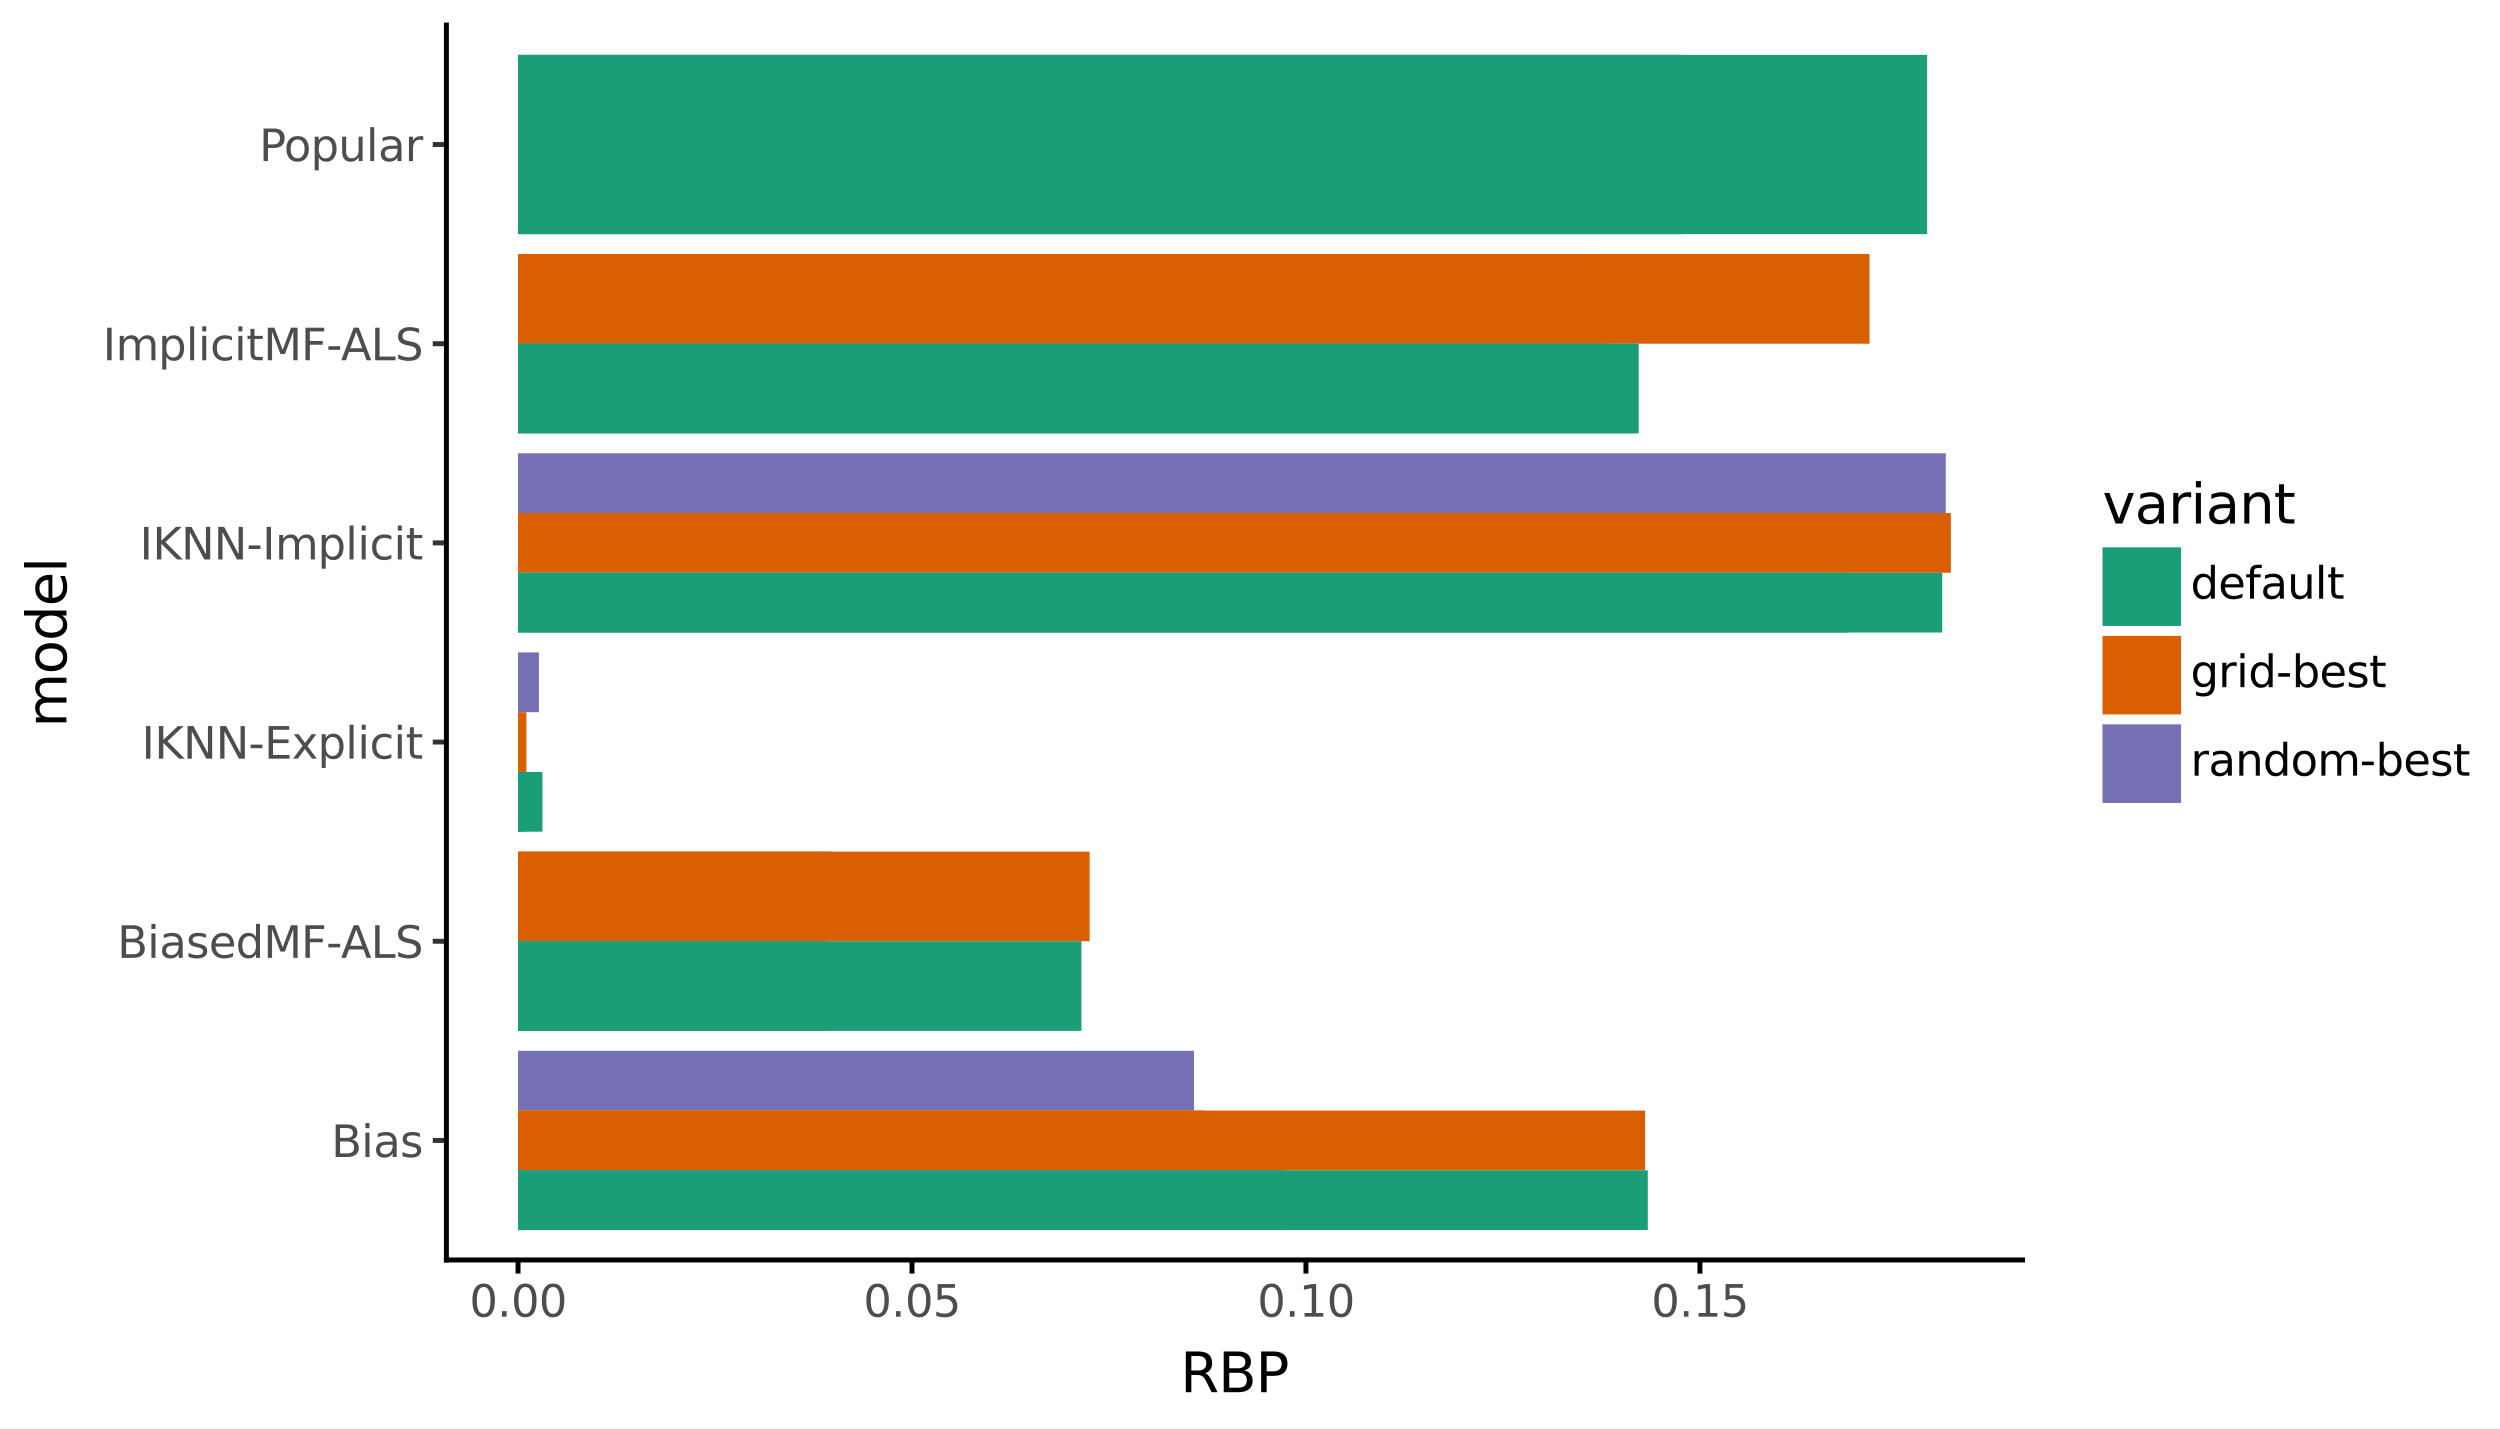 <svg xmlns:xlink="http://www.w3.org/1999/xlink" xmlns="http://www.w3.org/2000/svg" width="504pt" height="288pt" viewBox="0 0 504 288" version="1.1">
 <rect x="0" y="0" width="504" height="288" fill="#808080" stroke="none"/>
 <defs>
  <style type="text/css">*{stroke-linejoin: round; stroke-linecap: butt}</style>
 </defs>
 <g id="figure_1">
  <g id="patch_1">
   <path d="M 0 288  L 504 288  L 504 0  L 0 0  z " style="fill: #ffffff; stroke: #ffffff; stroke-linejoin: miter"/>
  </g>
  <g id="axes_1">
   <g id="patch_2">
    <path d="M 89.994 254.007  L 407.739 254.007  L 407.739 5.04  L 89.994 5.04  z " style="fill: #ffffff"/>
   </g>
   <g id="matplotlib.axis_1">
    <g id="xtick_1">
     <g id="line2d_1">
      <defs>
       <path id="m1b9301cb8e" d="M 0 0  L 0 2.75  " style="stroke: #000000"/>
      </defs>
      <g>
       <use xlink:href="#m1b9301cb8e" x="104.437" y="254.007" style="stroke: #000000"/>
      </g>
     </g>
     <g id="text_1">
      <!-- 0.00 -->
      <g style="fill: #4d4d4d" transform="translate(94.64 265.444) scale(0.088 -0.088)">
       <defs>
        <path id="DejaVuSans-30" d="M 2034 4250  Q 1547 4250 1301 3770  Q 1056 3291 1056 2328  Q 1056 1369 1301 889  Q 1547 409 2034 409  Q 2525 409 2770 889  Q 3016 1369 3016 2328  Q 3016 3291 2770 3770  Q 2525 4250 2034 4250  z M 2034 4750  Q 2819 4750 3233 4129  Q 3647 3509 3647 2328  Q 3647 1150 3233 529  Q 2819 -91 2034 -91  Q 1250 -91 836 529  Q 422 1150 422 2328  Q 422 3509 836 4129  Q 1250 4750 2034 4750  z " transform="scale(0.016)"/>
        <path id="DejaVuSans-2e" d="M 684 794  L 1344 794  L 1344 0  L 684 0  L 684 794  z " transform="scale(0.016)"/>
       </defs>
       <use xlink:href="#DejaVuSans-30"/>
       <use xlink:href="#DejaVuSans-2e" transform="translate(63.623 0)"/>
       <use xlink:href="#DejaVuSans-30" transform="translate(95.41 0)"/>
       <use xlink:href="#DejaVuSans-30" transform="translate(159.033 0)"/>
      </g>
     </g>
    </g>
    <g id="xtick_2">
     <g id="line2d_2">
      <g>
       <use xlink:href="#m1b9301cb8e" x="183.859" y="254.007" style="stroke: #000000"/>
      </g>
     </g>
     <g id="text_2">
      <!-- 0.05 -->
      <g style="fill: #4d4d4d" transform="translate(174.062 265.444) scale(0.088 -0.088)">
       <defs>
        <path id="DejaVuSans-35" d="M 691 4666  L 3169 4666  L 3169 4134  L 1269 4134  L 1269 2991  Q 1406 3038 1543 3061  Q 1681 3084 1819 3084  Q 2600 3084 3056 2656  Q 3513 2228 3513 1497  Q 3513 744 3044 326  Q 2575 -91 1722 -91  Q 1428 -91 1123 -41  Q 819 9 494 109  L 494 744  Q 775 591 1075 516  Q 1375 441 1709 441  Q 2250 441 2565 725  Q 2881 1009 2881 1497  Q 2881 1984 2565 2268  Q 2250 2553 1709 2553  Q 1456 2553 1204 2497  Q 953 2441 691 2322  L 691 4666  z " transform="scale(0.016)"/>
       </defs>
       <use xlink:href="#DejaVuSans-30"/>
       <use xlink:href="#DejaVuSans-2e" transform="translate(63.623 0)"/>
       <use xlink:href="#DejaVuSans-30" transform="translate(95.41 0)"/>
       <use xlink:href="#DejaVuSans-35" transform="translate(159.033 0)"/>
      </g>
     </g>
    </g>
    <g id="xtick_3">
     <g id="line2d_3">
      <g>
       <use xlink:href="#m1b9301cb8e" x="263.281" y="254.007" style="stroke: #000000"/>
      </g>
     </g>
     <g id="text_3">
      <!-- 0.10 -->
      <g style="fill: #4d4d4d" transform="translate(253.484 265.444) scale(0.088 -0.088)">
       <defs>
        <path id="DejaVuSans-31" d="M 794 531  L 1825 531  L 1825 4091  L 703 3866  L 703 4441  L 1819 4666  L 2450 4666  L 2450 531  L 3481 531  L 3481 0  L 794 0  L 794 531  z " transform="scale(0.016)"/>
       </defs>
       <use xlink:href="#DejaVuSans-30"/>
       <use xlink:href="#DejaVuSans-2e" transform="translate(63.623 0)"/>
       <use xlink:href="#DejaVuSans-31" transform="translate(95.41 0)"/>
       <use xlink:href="#DejaVuSans-30" transform="translate(159.033 0)"/>
      </g>
     </g>
    </g>
    <g id="xtick_4">
     <g id="line2d_4">
      <g>
       <use xlink:href="#m1b9301cb8e" x="342.703" y="254.007" style="stroke: #000000"/>
      </g>
     </g>
     <g id="text_4">
      <!-- 0.15 -->
      <g style="fill: #4d4d4d" transform="translate(332.907 265.444) scale(0.088 -0.088)">
       <use xlink:href="#DejaVuSans-30"/>
       <use xlink:href="#DejaVuSans-2e" transform="translate(63.623 0)"/>
       <use xlink:href="#DejaVuSans-31" transform="translate(95.41 0)"/>
       <use xlink:href="#DejaVuSans-35" transform="translate(159.033 0)"/>
      </g>
     </g>
    </g>
    <g id="xtick_5"/>
    <g id="xtick_6"/>
    <g id="xtick_7"/>
    <g id="xtick_8"/>
   </g>
   <g id="matplotlib.axis_2">
    <g id="ytick_1">
     <g id="line2d_5">
      <path d="M 89.994 229.914  " style="fill: none; stroke: #333333; stroke-width: 1.5; stroke-linecap: square"/>
      <defs>
       <path id="mc7aab11323" d="M 0 0  L -2.75 0  " style="stroke: #333333"/>
      </defs>
      <g>
       <use xlink:href="#mc7aab11323" x="89.994" y="229.914" style="fill: #333333; stroke: #333333"/>
      </g>
     </g>
     <g id="text_5">
      <!-- Bias -->
      <g style="fill: #4d4d4d" transform="translate(66.784 233.257) scale(0.088 -0.088)">
       <defs>
        <path id="DejaVuSans-42" d="M 1259 2228  L 1259 519  L 2272 519  Q 2781 519 3026 730  Q 3272 941 3272 1375  Q 3272 1813 3026 2020  Q 2781 2228 2272 2228  L 1259 2228  z M 1259 4147  L 1259 2741  L 2194 2741  Q 2656 2741 2882 2914  Q 3109 3088 3109 3444  Q 3109 3797 2882 3972  Q 2656 4147 2194 4147  L 1259 4147  z M 628 4666  L 2241 4666  Q 2963 4666 3353 4366  Q 3744 4066 3744 3513  Q 3744 3084 3544 2831  Q 3344 2578 2956 2516  Q 3422 2416 3680 2098  Q 3938 1781 3938 1306  Q 3938 681 3513 340  Q 3088 0 2303 0  L 628 0  L 628 4666  z " transform="scale(0.016)"/>
        <path id="DejaVuSans-69" d="M 603 3500  L 1178 3500  L 1178 0  L 603 0  L 603 3500  z M 603 4863  L 1178 4863  L 1178 4134  L 603 4134  L 603 4863  z " transform="scale(0.016)"/>
        <path id="DejaVuSans-61" d="M 2194 1759  Q 1497 1759 1228 1600  Q 959 1441 959 1056  Q 959 750 1161 570  Q 1363 391 1709 391  Q 2188 391 2477 730  Q 2766 1069 2766 1631  L 2766 1759  L 2194 1759  z M 3341 1997  L 3341 0  L 2766 0  L 2766 531  Q 2569 213 2275 61  Q 1981 -91 1556 -91  Q 1019 -91 701 211  Q 384 513 384 1019  Q 384 1609 779 1909  Q 1175 2209 1959 2209  L 2766 2209  L 2766 2266  Q 2766 2663 2505 2880  Q 2244 3097 1772 3097  Q 1472 3097 1187 3025  Q 903 2953 641 2809  L 641 3341  Q 956 3463 1253 3523  Q 1550 3584 1831 3584  Q 2591 3584 2966 3190  Q 3341 2797 3341 1997  z " transform="scale(0.016)"/>
        <path id="DejaVuSans-73" d="M 2834 3397  L 2834 2853  Q 2591 2978 2328 3040  Q 2066 3103 1784 3103  Q 1356 3103 1142 2972  Q 928 2841 928 2578  Q 928 2378 1081 2264  Q 1234 2150 1697 2047  L 1894 2003  Q 2506 1872 2764 1633  Q 3022 1394 3022 966  Q 3022 478 2636 193  Q 2250 -91 1575 -91  Q 1294 -91 989 -36  Q 684 19 347 128  L 347 722  Q 666 556 975 473  Q 1284 391 1588 391  Q 1994 391 2212 530  Q 2431 669 2431 922  Q 2431 1156 2273 1281  Q 2116 1406 1581 1522  L 1381 1569  Q 847 1681 609 1914  Q 372 2147 372 2553  Q 372 3047 722 3315  Q 1072 3584 1716 3584  Q 2034 3584 2315 3537  Q 2597 3491 2834 3397  z " transform="scale(0.016)"/>
       </defs>
       <use xlink:href="#DejaVuSans-42"/>
       <use xlink:href="#DejaVuSans-69" transform="translate(68.604 0)"/>
       <use xlink:href="#DejaVuSans-61" transform="translate(96.387 0)"/>
       <use xlink:href="#DejaVuSans-73" transform="translate(157.666 0)"/>
      </g>
     </g>
    </g>
    <g id="ytick_2">
     <g id="line2d_6">
      <path d="M 89.994 189.758  " style="fill: none; stroke: #333333; stroke-width: 1.5; stroke-linecap: square"/>
      <g>
       <use xlink:href="#mc7aab11323" x="89.994" y="189.758" style="fill: #333333; stroke: #333333"/>
      </g>
     </g>
     <g id="text_6">
      <!-- BiasedMF-ALS -->
      <g style="fill: #4d4d4d" transform="translate(23.642 193.101) scale(0.088 -0.088)">
       <defs>
        <path id="DejaVuSans-65" d="M 3597 1894  L 3597 1613  L 953 1613  Q 991 1019 1311 708  Q 1631 397 2203 397  Q 2534 397 2845 478  Q 3156 559 3463 722  L 3463 178  Q 3153 47 2828 -22  Q 2503 -91 2169 -91  Q 1331 -91 842 396  Q 353 884 353 1716  Q 353 2575 817 3079  Q 1281 3584 2069 3584  Q 2775 3584 3186 3129  Q 3597 2675 3597 1894  z M 3022 2063  Q 3016 2534 2758 2815  Q 2500 3097 2075 3097  Q 1594 3097 1305 2825  Q 1016 2553 972 2059  L 3022 2063  z " transform="scale(0.016)"/>
        <path id="DejaVuSans-64" d="M 2906 2969  L 2906 4863  L 3481 4863  L 3481 0  L 2906 0  L 2906 525  Q 2725 213 2448 61  Q 2172 -91 1784 -91  Q 1150 -91 751 415  Q 353 922 353 1747  Q 353 2572 751 3078  Q 1150 3584 1784 3584  Q 2172 3584 2448 3432  Q 2725 3281 2906 2969  z M 947 1747  Q 947 1113 1208 752  Q 1469 391 1925 391  Q 2381 391 2643 752  Q 2906 1113 2906 1747  Q 2906 2381 2643 2742  Q 2381 3103 1925 3103  Q 1469 3103 1208 2742  Q 947 2381 947 1747  z " transform="scale(0.016)"/>
        <path id="DejaVuSans-4d" d="M 628 4666  L 1569 4666  L 2759 1491  L 3956 4666  L 4897 4666  L 4897 0  L 4281 0  L 4281 4097  L 3078 897  L 2444 897  L 1241 4097  L 1241 0  L 628 0  L 628 4666  z " transform="scale(0.016)"/>
        <path id="DejaVuSans-46" d="M 628 4666  L 3309 4666  L 3309 4134  L 1259 4134  L 1259 2759  L 3109 2759  L 3109 2228  L 1259 2228  L 1259 0  L 628 0  L 628 4666  z " transform="scale(0.016)"/>
        <path id="DejaVuSans-2d" d="M 313 2009  L 1997 2009  L 1997 1497  L 313 1497  L 313 2009  z " transform="scale(0.016)"/>
        <path id="DejaVuSans-41" d="M 2188 4044  L 1331 1722  L 3047 1722  L 2188 4044  z M 1831 4666  L 2547 4666  L 4325 0  L 3669 0  L 3244 1197  L 1141 1197  L 716 0  L 50 0  L 1831 4666  z " transform="scale(0.016)"/>
        <path id="DejaVuSans-4c" d="M 628 4666  L 1259 4666  L 1259 531  L 3531 531  L 3531 0  L 628 0  L 628 4666  z " transform="scale(0.016)"/>
        <path id="DejaVuSans-53" d="M 3425 4513  L 3425 3897  Q 3066 4069 2747 4153  Q 2428 4238 2131 4238  Q 1616 4238 1336 4038  Q 1056 3838 1056 3469  Q 1056 3159 1242 3001  Q 1428 2844 1947 2747  L 2328 2669  Q 3034 2534 3370 2195  Q 3706 1856 3706 1288  Q 3706 609 3251 259  Q 2797 -91 1919 -91  Q 1588 -91 1214 -16  Q 841 59 441 206  L 441 856  Q 825 641 1194 531  Q 1563 422 1919 422  Q 2459 422 2753 634  Q 3047 847 3047 1241  Q 3047 1584 2836 1778  Q 2625 1972 2144 2069  L 1759 2144  Q 1053 2284 737 2584  Q 422 2884 422 3419  Q 422 4038 858 4394  Q 1294 4750 2059 4750  Q 2388 4750 2728 4690  Q 3069 4631 3425 4513  z " transform="scale(0.016)"/>
       </defs>
       <use xlink:href="#DejaVuSans-42"/>
       <use xlink:href="#DejaVuSans-69" transform="translate(68.604 0)"/>
       <use xlink:href="#DejaVuSans-61" transform="translate(96.387 0)"/>
       <use xlink:href="#DejaVuSans-73" transform="translate(157.666 0)"/>
       <use xlink:href="#DejaVuSans-65" transform="translate(209.766 0)"/>
       <use xlink:href="#DejaVuSans-64" transform="translate(271.289 0)"/>
       <use xlink:href="#DejaVuSans-4d" transform="translate(334.766 0)"/>
       <use xlink:href="#DejaVuSans-46" transform="translate(421.045 0)"/>
       <use xlink:href="#DejaVuSans-2d" transform="translate(478.564 0)"/>
       <use xlink:href="#DejaVuSans-41" transform="translate(512.398 0)"/>
       <use xlink:href="#DejaVuSans-4c" transform="translate(580.807 0)"/>
       <use xlink:href="#DejaVuSans-53" transform="translate(636.52 0)"/>
      </g>
     </g>
    </g>
    <g id="ytick_3">
     <g id="line2d_7">
      <path d="M 89.994 149.602  " style="fill: none; stroke: #333333; stroke-width: 1.5; stroke-linecap: square"/>
      <g>
       <use xlink:href="#mc7aab11323" x="89.994" y="149.602" style="fill: #333333; stroke: #333333"/>
      </g>
     </g>
     <g id="text_7">
      <!-- IKNN-Explicit -->
      <g style="fill: #4d4d4d" transform="translate(28.557 152.945) scale(0.088 -0.088)">
       <defs>
        <path id="DejaVuSans-49" d="M 628 4666  L 1259 4666  L 1259 0  L 628 0  L 628 4666  z " transform="scale(0.016)"/>
        <path id="DejaVuSans-4b" d="M 628 4666  L 1259 4666  L 1259 2694  L 3353 4666  L 4166 4666  L 1850 2491  L 4331 0  L 3500 0  L 1259 2247  L 1259 0  L 628 0  L 628 4666  z " transform="scale(0.016)"/>
        <path id="DejaVuSans-4e" d="M 628 4666  L 1478 4666  L 3547 763  L 3547 4666  L 4159 4666  L 4159 0  L 3309 0  L 1241 3903  L 1241 0  L 628 0  L 628 4666  z " transform="scale(0.016)"/>
        <path id="DejaVuSans-45" d="M 628 4666  L 3578 4666  L 3578 4134  L 1259 4134  L 1259 2753  L 3481 2753  L 3481 2222  L 1259 2222  L 1259 531  L 3634 531  L 3634 0  L 628 0  L 628 4666  z " transform="scale(0.016)"/>
        <path id="DejaVuSans-78" d="M 3513 3500  L 2247 1797  L 3578 0  L 2900 0  L 1881 1375  L 863 0  L 184 0  L 1544 1831  L 300 3500  L 978 3500  L 1906 2253  L 2834 3500  L 3513 3500  z " transform="scale(0.016)"/>
        <path id="DejaVuSans-70" d="M 1159 525  L 1159 -1331  L 581 -1331  L 581 3500  L 1159 3500  L 1159 2969  Q 1341 3281 1617 3432  Q 1894 3584 2278 3584  Q 2916 3584 3314 3078  Q 3713 2572 3713 1747  Q 3713 922 3314 415  Q 2916 -91 2278 -91  Q 1894 -91 1617 61  Q 1341 213 1159 525  z M 3116 1747  Q 3116 2381 2855 2742  Q 2594 3103 2138 3103  Q 1681 3103 1420 2742  Q 1159 2381 1159 1747  Q 1159 1113 1420 752  Q 1681 391 2138 391  Q 2594 391 2855 752  Q 3116 1113 3116 1747  z " transform="scale(0.016)"/>
        <path id="DejaVuSans-6c" d="M 603 4863  L 1178 4863  L 1178 0  L 603 0  L 603 4863  z " transform="scale(0.016)"/>
        <path id="DejaVuSans-63" d="M 3122 3366  L 3122 2828  Q 2878 2963 2633 3030  Q 2388 3097 2138 3097  Q 1578 3097 1268 2742  Q 959 2388 959 1747  Q 959 1106 1268 751  Q 1578 397 2138 397  Q 2388 397 2633 464  Q 2878 531 3122 666  L 3122 134  Q 2881 22 2623 -34  Q 2366 -91 2075 -91  Q 1284 -91 818 406  Q 353 903 353 1747  Q 353 2603 823 3093  Q 1294 3584 2113 3584  Q 2378 3584 2631 3529  Q 2884 3475 3122 3366  z " transform="scale(0.016)"/>
        <path id="DejaVuSans-74" d="M 1172 4494  L 1172 3500  L 2356 3500  L 2356 3053  L 1172 3053  L 1172 1153  Q 1172 725 1289 603  Q 1406 481 1766 481  L 2356 481  L 2356 0  L 1766 0  Q 1100 0 847 248  Q 594 497 594 1153  L 594 3053  L 172 3053  L 172 3500  L 594 3500  L 594 4494  L 1172 4494  z " transform="scale(0.016)"/>
       </defs>
       <use xlink:href="#DejaVuSans-49"/>
       <use xlink:href="#DejaVuSans-4b" transform="translate(29.492 0)"/>
       <use xlink:href="#DejaVuSans-4e" transform="translate(95.068 0)"/>
       <use xlink:href="#DejaVuSans-4e" transform="translate(169.873 0)"/>
       <use xlink:href="#DejaVuSans-2d" transform="translate(244.678 0)"/>
       <use xlink:href="#DejaVuSans-45" transform="translate(280.762 0)"/>
       <use xlink:href="#DejaVuSans-78" transform="translate(343.945 0)"/>
       <use xlink:href="#DejaVuSans-70" transform="translate(403.125 0)"/>
       <use xlink:href="#DejaVuSans-6c" transform="translate(466.602 0)"/>
       <use xlink:href="#DejaVuSans-69" transform="translate(494.385 0)"/>
       <use xlink:href="#DejaVuSans-63" transform="translate(522.168 0)"/>
       <use xlink:href="#DejaVuSans-69" transform="translate(577.148 0)"/>
       <use xlink:href="#DejaVuSans-74" transform="translate(604.932 0)"/>
      </g>
     </g>
    </g>
    <g id="ytick_4">
     <g id="line2d_8">
      <path d="M 89.994 109.446  " style="fill: none; stroke: #333333; stroke-width: 1.5; stroke-linecap: square"/>
      <g>
       <use xlink:href="#mc7aab11323" x="89.994" y="109.446" style="fill: #333333; stroke: #333333"/>
      </g>
     </g>
     <g id="text_8">
      <!-- IKNN-Implicit -->
      <g style="fill: #4d4d4d" transform="translate(28.158 112.789) scale(0.088 -0.088)">
       <defs>
        <path id="DejaVuSans-6d" d="M 3328 2828  Q 3544 3216 3844 3400  Q 4144 3584 4550 3584  Q 5097 3584 5394 3201  Q 5691 2819 5691 2113  L 5691 0  L 5113 0  L 5113 2094  Q 5113 2597 4934 2840  Q 4756 3084 4391 3084  Q 3944 3084 3684 2787  Q 3425 2491 3425 1978  L 3425 0  L 2847 0  L 2847 2094  Q 2847 2600 2669 2842  Q 2491 3084 2119 3084  Q 1678 3084 1418 2786  Q 1159 2488 1159 1978  L 1159 0  L 581 0  L 581 3500  L 1159 3500  L 1159 2956  Q 1356 3278 1631 3431  Q 1906 3584 2284 3584  Q 2666 3584 2933 3390  Q 3200 3197 3328 2828  z " transform="scale(0.016)"/>
       </defs>
       <use xlink:href="#DejaVuSans-49"/>
       <use xlink:href="#DejaVuSans-4b" transform="translate(29.492 0)"/>
       <use xlink:href="#DejaVuSans-4e" transform="translate(95.068 0)"/>
       <use xlink:href="#DejaVuSans-4e" transform="translate(169.873 0)"/>
       <use xlink:href="#DejaVuSans-2d" transform="translate(244.678 0)"/>
       <use xlink:href="#DejaVuSans-49" transform="translate(280.762 0)"/>
       <use xlink:href="#DejaVuSans-6d" transform="translate(310.254 0)"/>
       <use xlink:href="#DejaVuSans-70" transform="translate(407.666 0)"/>
       <use xlink:href="#DejaVuSans-6c" transform="translate(471.143 0)"/>
       <use xlink:href="#DejaVuSans-69" transform="translate(498.926 0)"/>
       <use xlink:href="#DejaVuSans-63" transform="translate(526.709 0)"/>
       <use xlink:href="#DejaVuSans-69" transform="translate(581.689 0)"/>
       <use xlink:href="#DejaVuSans-74" transform="translate(609.473 0)"/>
      </g>
     </g>
    </g>
    <g id="ytick_5">
     <g id="line2d_9">
      <path d="M 89.994 69.29  " style="fill: none; stroke: #333333; stroke-width: 1.5; stroke-linecap: square"/>
      <g>
       <use xlink:href="#mc7aab11323" x="89.994" y="69.29" style="fill: #333333; stroke: #333333"/>
      </g>
     </g>
     <g id="text_9">
      <!-- ImplicitMF-ALS -->
      <g style="fill: #4d4d4d" transform="translate(20.726 72.633) scale(0.088 -0.088)">
       <use xlink:href="#DejaVuSans-49"/>
       <use xlink:href="#DejaVuSans-6d" transform="translate(29.492 0)"/>
       <use xlink:href="#DejaVuSans-70" transform="translate(126.904 0)"/>
       <use xlink:href="#DejaVuSans-6c" transform="translate(190.381 0)"/>
       <use xlink:href="#DejaVuSans-69" transform="translate(218.164 0)"/>
       <use xlink:href="#DejaVuSans-63" transform="translate(245.947 0)"/>
       <use xlink:href="#DejaVuSans-69" transform="translate(300.928 0)"/>
       <use xlink:href="#DejaVuSans-74" transform="translate(328.711 0)"/>
       <use xlink:href="#DejaVuSans-4d" transform="translate(367.92 0)"/>
       <use xlink:href="#DejaVuSans-46" transform="translate(454.199 0)"/>
       <use xlink:href="#DejaVuSans-2d" transform="translate(511.719 0)"/>
       <use xlink:href="#DejaVuSans-41" transform="translate(545.553 0)"/>
       <use xlink:href="#DejaVuSans-4c" transform="translate(613.961 0)"/>
       <use xlink:href="#DejaVuSans-53" transform="translate(669.674 0)"/>
      </g>
     </g>
    </g>
    <g id="ytick_6">
     <g id="line2d_10">
      <path d="M 89.994 29.134  " style="fill: none; stroke: #333333; stroke-width: 1.5; stroke-linecap: square"/>
      <g>
       <use xlink:href="#mc7aab11323" x="89.994" y="29.134" style="fill: #333333; stroke: #333333"/>
      </g>
     </g>
     <g id="text_10">
      <!-- Popular -->
      <g style="fill: #4d4d4d" transform="translate(52.253 32.477) scale(0.088 -0.088)">
       <defs>
        <path id="DejaVuSans-50" d="M 1259 4147  L 1259 2394  L 2053 2394  Q 2494 2394 2734 2622  Q 2975 2850 2975 3272  Q 2975 3691 2734 3919  Q 2494 4147 2053 4147  L 1259 4147  z M 628 4666  L 2053 4666  Q 2838 4666 3239 4311  Q 3641 3956 3641 3272  Q 3641 2581 3239 2228  Q 2838 1875 2053 1875  L 1259 1875  L 1259 0  L 628 0  L 628 4666  z " transform="scale(0.016)"/>
        <path id="DejaVuSans-6f" d="M 1959 3097  Q 1497 3097 1228 2736  Q 959 2375 959 1747  Q 959 1119 1226 758  Q 1494 397 1959 397  Q 2419 397 2687 759  Q 2956 1122 2956 1747  Q 2956 2369 2687 2733  Q 2419 3097 1959 3097  z M 1959 3584  Q 2709 3584 3137 3096  Q 3566 2609 3566 1747  Q 3566 888 3137 398  Q 2709 -91 1959 -91  Q 1206 -91 779 398  Q 353 888 353 1747  Q 353 2609 779 3096  Q 1206 3584 1959 3584  z " transform="scale(0.016)"/>
        <path id="DejaVuSans-75" d="M 544 1381  L 544 3500  L 1119 3500  L 1119 1403  Q 1119 906 1312 657  Q 1506 409 1894 409  Q 2359 409 2629 706  Q 2900 1003 2900 1516  L 2900 3500  L 3475 3500  L 3475 0  L 2900 0  L 2900 538  Q 2691 219 2414 64  Q 2138 -91 1772 -91  Q 1169 -91 856 284  Q 544 659 544 1381  z M 1991 3584  L 1991 3584  z " transform="scale(0.016)"/>
        <path id="DejaVuSans-72" d="M 2631 2963  Q 2534 3019 2420 3045  Q 2306 3072 2169 3072  Q 1681 3072 1420 2755  Q 1159 2438 1159 1844  L 1159 0  L 581 0  L 581 3500  L 1159 3500  L 1159 2956  Q 1341 3275 1631 3429  Q 1922 3584 2338 3584  Q 2397 3584 2469 3576  Q 2541 3569 2628 3553  L 2631 2963  z " transform="scale(0.016)"/>
       </defs>
       <use xlink:href="#DejaVuSans-50"/>
       <use xlink:href="#DejaVuSans-6f" transform="translate(56.678 0)"/>
       <use xlink:href="#DejaVuSans-70" transform="translate(117.859 0)"/>
       <use xlink:href="#DejaVuSans-75" transform="translate(181.336 0)"/>
       <use xlink:href="#DejaVuSans-6c" transform="translate(244.715 0)"/>
       <use xlink:href="#DejaVuSans-61" transform="translate(272.498 0)"/>
       <use xlink:href="#DejaVuSans-72" transform="translate(333.777 0)"/>
      </g>
     </g>
    </g>
   </g>
   <g id="PolyCollection_1">
    <path d="M 104.437 223.89  L 104.437 211.843  L 240.706 211.843  L 240.706 223.89  z " clip-path="url(#pe632fea4a2)" style="fill: #7570b3"/>
    <path d="M 104.437 235.937  L 104.437 223.89  L 331.657 223.89  L 331.657 235.937  z " clip-path="url(#pe632fea4a2)" style="fill: #d95f02"/>
    <path d="M 104.437 235.937  L 104.437 223.89  L 242.86 223.89  L 242.86 235.937  z " clip-path="url(#pe632fea4a2)" style="fill: #d95f02"/>
    <path d="M 104.437 247.984  L 104.437 235.937  L 332.196 235.937  L 332.196 247.984  z " clip-path="url(#pe632fea4a2)" style="fill: #1b9e77"/>
    <path d="M 104.437 247.984  L 104.437 235.937  L 258.79 235.937  L 258.79 247.984  z " clip-path="url(#pe632fea4a2)" style="fill: #1b9e77"/>
    <path d="M 104.437 189.758  L 104.437 171.687  L 219.674 171.687  L 219.674 189.758  z " clip-path="url(#pe632fea4a2)" style="fill: #d95f02"/>
    <path d="M 104.437 189.758  L 104.437 171.687  L 167.582 171.687  L 167.582 189.758  z " clip-path="url(#pe632fea4a2)" style="fill: #d95f02"/>
    <path d="M 104.437 207.828  L 104.437 189.758  L 218.027 189.758  L 218.027 207.828  z " clip-path="url(#pe632fea4a2)" style="fill: #1b9e77"/>
    <path d="M 104.437 207.828  L 104.437 189.758  L 166.542 189.758  L 166.542 207.828  z " clip-path="url(#pe632fea4a2)" style="fill: #1b9e77"/>
    <path d="M 104.437 143.578  L 104.437 131.531  L 108.642 131.531  L 108.642 143.578  z " clip-path="url(#pe632fea4a2)" style="fill: #7570b3"/>
    <path d="M 104.437 155.625  L 104.437 143.578  L 106.122 143.578  L 106.122 155.625  z " clip-path="url(#pe632fea4a2)" style="fill: #d95f02"/>
    <path d="M 104.437 167.672  L 104.437 155.625  L 109.353 155.625  L 109.353 167.672  z " clip-path="url(#pe632fea4a2)" style="fill: #1b9e77"/>
    <path d="M 104.437 167.672  L 104.437 155.625  L 105.94 155.625  L 105.94 167.672  z " clip-path="url(#pe632fea4a2)" style="fill: #1b9e77"/>
    <path d="M 104.437 103.422  L 104.437 91.375  L 392.268 91.375  L 392.268 103.422  z " clip-path="url(#pe632fea4a2)" style="fill: #7570b3"/>
    <path d="M 104.437 115.469  L 104.437 103.422  L 393.296 103.422  L 393.296 115.469  z " clip-path="url(#pe632fea4a2)" style="fill: #d95f02"/>
    <path d="M 104.437 127.516  L 104.437 115.469  L 391.554 115.469  L 391.554 127.516  z " clip-path="url(#pe632fea4a2)" style="fill: #1b9e77"/>
    <path d="M 104.437 127.516  L 104.437 115.469  L 372.704 115.469  L 372.704 127.516  z " clip-path="url(#pe632fea4a2)" style="fill: #1b9e77"/>
    <path d="M 104.437 69.29  L 104.437 51.219  L 376.897 51.219  L 376.897 69.29  z " clip-path="url(#pe632fea4a2)" style="fill: #d95f02"/>
    <path d="M 104.437 69.29  L 104.437 51.219  L 324.393 51.219  L 324.393 69.29  z " clip-path="url(#pe632fea4a2)" style="fill: #d95f02"/>
    <path d="M 104.437 87.36  L 104.437 69.29  L 330.368 69.29  L 330.368 87.36  z " clip-path="url(#pe632fea4a2)" style="fill: #1b9e77"/>
    <path d="M 104.437 87.36  L 104.437 69.29  L 329.788 69.29  L 329.788 87.36  z " clip-path="url(#pe632fea4a2)" style="fill: #1b9e77"/>
    <path d="M 104.437 47.204  L 104.437 11.063  L 388.518 11.063  L 388.518 47.204  z " clip-path="url(#pe632fea4a2)" style="fill: #1b9e77"/>
    <path d="M 104.437 47.204  L 104.437 11.063  L 339.332 11.063  L 339.332 47.204  z " clip-path="url(#pe632fea4a2)" style="fill: #1b9e77"/>
   </g>
   <g id="patch_3">
    <path d="M 89.994 254.007  L 89.994 5.04  " style="fill: none; stroke: #000000; stroke-linejoin: miter; stroke-linecap: square"/>
   </g>
   <g id="patch_4">
    <path d="M 89.994 254.007  L 407.739 254.007  " style="fill: none; stroke: #000000; stroke-linejoin: miter; stroke-linecap: square"/>
   </g>
  </g>
  <g id="text_11">
   <!-- RBP -->
   <g transform="translate(237.955 280.672) scale(0.11 -0.11)">
    <defs>
     <path id="DejaVuSans-52" d="M 2841 2188  Q 3044 2119 3236 1894  Q 3428 1669 3622 1275  L 4263 0  L 3584 0  L 2988 1197  Q 2756 1666 2539 1819  Q 2322 1972 1947 1972  L 1259 1972  L 1259 0  L 628 0  L 628 4666  L 2053 4666  Q 2853 4666 3247 4331  Q 3641 3997 3641 3322  Q 3641 2881 3436 2590  Q 3231 2300 2841 2188  z M 1259 4147  L 1259 2491  L 2053 2491  Q 2509 2491 2742 2702  Q 2975 2913 2975 3322  Q 2975 3731 2742 3939  Q 2509 4147 2053 4147  L 1259 4147  z " transform="scale(0.016)"/>
    </defs>
    <use xlink:href="#DejaVuSans-52"/>
    <use xlink:href="#DejaVuSans-42" transform="translate(69.482 0)"/>
    <use xlink:href="#DejaVuSans-50" transform="translate(138.086 0)"/>
   </g>
  </g>
  <g id="text_12">
   <!-- model -->
   <g transform="translate(13.398 146.65) rotate(-90) scale(0.11 -0.11)">
    <use xlink:href="#DejaVuSans-6d"/>
    <use xlink:href="#DejaVuSans-6f" transform="translate(97.412 0)"/>
    <use xlink:href="#DejaVuSans-64" transform="translate(158.594 0)"/>
    <use xlink:href="#DejaVuSans-65" transform="translate(222.07 0)"/>
    <use xlink:href="#DejaVuSans-6c" transform="translate(283.594 0)"/>
   </g>
  </g>
  <g id="patch_5">
   <path d="M 422.859 162.867  L 498.96 162.867  L 498.96 96.181  L 422.859 96.181  z " style="fill: #ffffff"/>
  </g>
  <g id="text_13">
   <!-- variant -->
   <g transform="translate(423.859 105.539) scale(0.11 -0.11)">
    <defs>
     <path id="DejaVuSans-76" d="M 191 3500  L 800 3500  L 1894 563  L 2988 3500  L 3597 3500  L 2284 0  L 1503 0  L 191 3500  z " transform="scale(0.016)"/>
     <path id="DejaVuSans-6e" d="M 3513 2113  L 3513 0  L 2938 0  L 2938 2094  Q 2938 2591 2744 2837  Q 2550 3084 2163 3084  Q 1697 3084 1428 2787  Q 1159 2491 1159 1978  L 1159 0  L 581 0  L 581 3500  L 1159 3500  L 1159 2956  Q 1366 3272 1645 3428  Q 1925 3584 2291 3584  Q 2894 3584 3203 3211  Q 3513 2838 3513 2113  z " transform="scale(0.016)"/>
    </defs>
    <use xlink:href="#DejaVuSans-76"/>
    <use xlink:href="#DejaVuSans-61" transform="translate(59.18 0)"/>
    <use xlink:href="#DejaVuSans-72" transform="translate(120.459 0)"/>
    <use xlink:href="#DejaVuSans-69" transform="translate(161.572 0)"/>
    <use xlink:href="#DejaVuSans-61" transform="translate(189.355 0)"/>
    <use xlink:href="#DejaVuSans-6e" transform="translate(250.635 0)"/>
    <use xlink:href="#DejaVuSans-74" transform="translate(314.014 0)"/>
   </g>
  </g>
  <g id="patch_6">
   <path d="M 423.859 126.187  L 439.699 126.187  L 439.699 110.347  L 423.859 110.347  z " clip-path="url(#p690cc85473)" style="fill: #1b9e77"/>
  </g>
  <g id="text_14">
   <!-- default -->
   <g transform="translate(441.619 120.695) scale(0.088 -0.088)">
    <defs>
     <path id="DejaVuSans-66" d="M 2375 4863  L 2375 4384  L 1825 4384  Q 1516 4384 1395 4259  Q 1275 4134 1275 3809  L 1275 3500  L 2222 3500  L 2222 3053  L 1275 3053  L 1275 0  L 697 0  L 697 3053  L 147 3053  L 147 3500  L 697 3500  L 697 3744  Q 697 4328 969 4595  Q 1241 4863 1831 4863  L 2375 4863  z " transform="scale(0.016)"/>
    </defs>
    <use xlink:href="#DejaVuSans-64"/>
    <use xlink:href="#DejaVuSans-65" transform="translate(63.477 0)"/>
    <use xlink:href="#DejaVuSans-66" transform="translate(125 0)"/>
    <use xlink:href="#DejaVuSans-61" transform="translate(160.205 0)"/>
    <use xlink:href="#DejaVuSans-75" transform="translate(221.484 0)"/>
    <use xlink:href="#DejaVuSans-6c" transform="translate(284.863 0)"/>
    <use xlink:href="#DejaVuSans-74" transform="translate(312.646 0)"/>
   </g>
  </g>
  <g id="patch_7">
   <path d="M 423.859 144.027  L 439.699 144.027  L 439.699 128.187  L 423.859 128.187  z " clip-path="url(#p6756a24d8b)" style="fill: #d95f02"/>
  </g>
  <g id="text_15">
   <!-- grid-best -->
   <g transform="translate(441.619 138.535) scale(0.088 -0.088)">
    <defs>
     <path id="DejaVuSans-67" d="M 2906 1791  Q 2906 2416 2648 2759  Q 2391 3103 1925 3103  Q 1463 3103 1205 2759  Q 947 2416 947 1791  Q 947 1169 1205 825  Q 1463 481 1925 481  Q 2391 481 2648 825  Q 2906 1169 2906 1791  z M 3481 434  Q 3481 -459 3084 -895  Q 2688 -1331 1869 -1331  Q 1566 -1331 1297 -1286  Q 1028 -1241 775 -1147  L 775 -588  Q 1028 -725 1275 -790  Q 1522 -856 1778 -856  Q 2344 -856 2625 -561  Q 2906 -266 2906 331  L 2906 616  Q 2728 306 2450 153  Q 2172 0 1784 0  Q 1141 0 747 490  Q 353 981 353 1791  Q 353 2603 747 3093  Q 1141 3584 1784 3584  Q 2172 3584 2450 3431  Q 2728 3278 2906 2969  L 2906 3500  L 3481 3500  L 3481 434  z " transform="scale(0.016)"/>
     <path id="DejaVuSans-62" d="M 3116 1747  Q 3116 2381 2855 2742  Q 2594 3103 2138 3103  Q 1681 3103 1420 2742  Q 1159 2381 1159 1747  Q 1159 1113 1420 752  Q 1681 391 2138 391  Q 2594 391 2855 752  Q 3116 1113 3116 1747  z M 1159 2969  Q 1341 3281 1617 3432  Q 1894 3584 2278 3584  Q 2916 3584 3314 3078  Q 3713 2572 3713 1747  Q 3713 922 3314 415  Q 2916 -91 2278 -91  Q 1894 -91 1617 61  Q 1341 213 1159 525  L 1159 0  L 581 0  L 581 4863  L 1159 4863  L 1159 2969  z " transform="scale(0.016)"/>
    </defs>
    <use xlink:href="#DejaVuSans-67"/>
    <use xlink:href="#DejaVuSans-72" transform="translate(63.477 0)"/>
    <use xlink:href="#DejaVuSans-69" transform="translate(104.59 0)"/>
    <use xlink:href="#DejaVuSans-64" transform="translate(132.373 0)"/>
    <use xlink:href="#DejaVuSans-2d" transform="translate(195.85 0)"/>
    <use xlink:href="#DejaVuSans-62" transform="translate(231.934 0)"/>
    <use xlink:href="#DejaVuSans-65" transform="translate(295.41 0)"/>
    <use xlink:href="#DejaVuSans-73" transform="translate(356.934 0)"/>
    <use xlink:href="#DejaVuSans-74" transform="translate(409.033 0)"/>
   </g>
  </g>
  <g id="patch_8">
   <path d="M 423.859 161.867  L 439.699 161.867  L 439.699 146.027  L 423.859 146.027  z " clip-path="url(#p8e70f9a850)" style="fill: #7570b3"/>
  </g>
  <g id="text_16">
   <!-- random-best -->
   <g transform="translate(441.619 156.375) scale(0.088 -0.088)">
    <use xlink:href="#DejaVuSans-72"/>
    <use xlink:href="#DejaVuSans-61" transform="translate(41.113 0)"/>
    <use xlink:href="#DejaVuSans-6e" transform="translate(102.393 0)"/>
    <use xlink:href="#DejaVuSans-64" transform="translate(165.771 0)"/>
    <use xlink:href="#DejaVuSans-6f" transform="translate(229.248 0)"/>
    <use xlink:href="#DejaVuSans-6d" transform="translate(290.43 0)"/>
    <use xlink:href="#DejaVuSans-2d" transform="translate(387.842 0)"/>
    <use xlink:href="#DejaVuSans-62" transform="translate(423.926 0)"/>
    <use xlink:href="#DejaVuSans-65" transform="translate(487.402 0)"/>
    <use xlink:href="#DejaVuSans-73" transform="translate(548.926 0)"/>
    <use xlink:href="#DejaVuSans-74" transform="translate(601.025 0)"/>
   </g>
  </g>
 </g>
 <defs>
  <clipPath id="pe632fea4a2">
   <rect x="89.994" y="5.04" width="317.746" height="248.967"/>
  </clipPath>
  <clipPath id="p690cc85473">
   <path d="M 423.859 126.187  L 423.859 110.347  L 439.699 110.347  L 439.699 126.187  "/>
  </clipPath>
  <clipPath id="p6756a24d8b">
   <path d="M 423.859 144.027  L 423.859 128.187  L 439.699 128.187  L 439.699 144.027  "/>
  </clipPath>
  <clipPath id="p8e70f9a850">
   <path d="M 423.859 161.867  L 423.859 146.027  L 439.699 146.027  L 439.699 161.867  "/>
  </clipPath>
 </defs>
</svg>